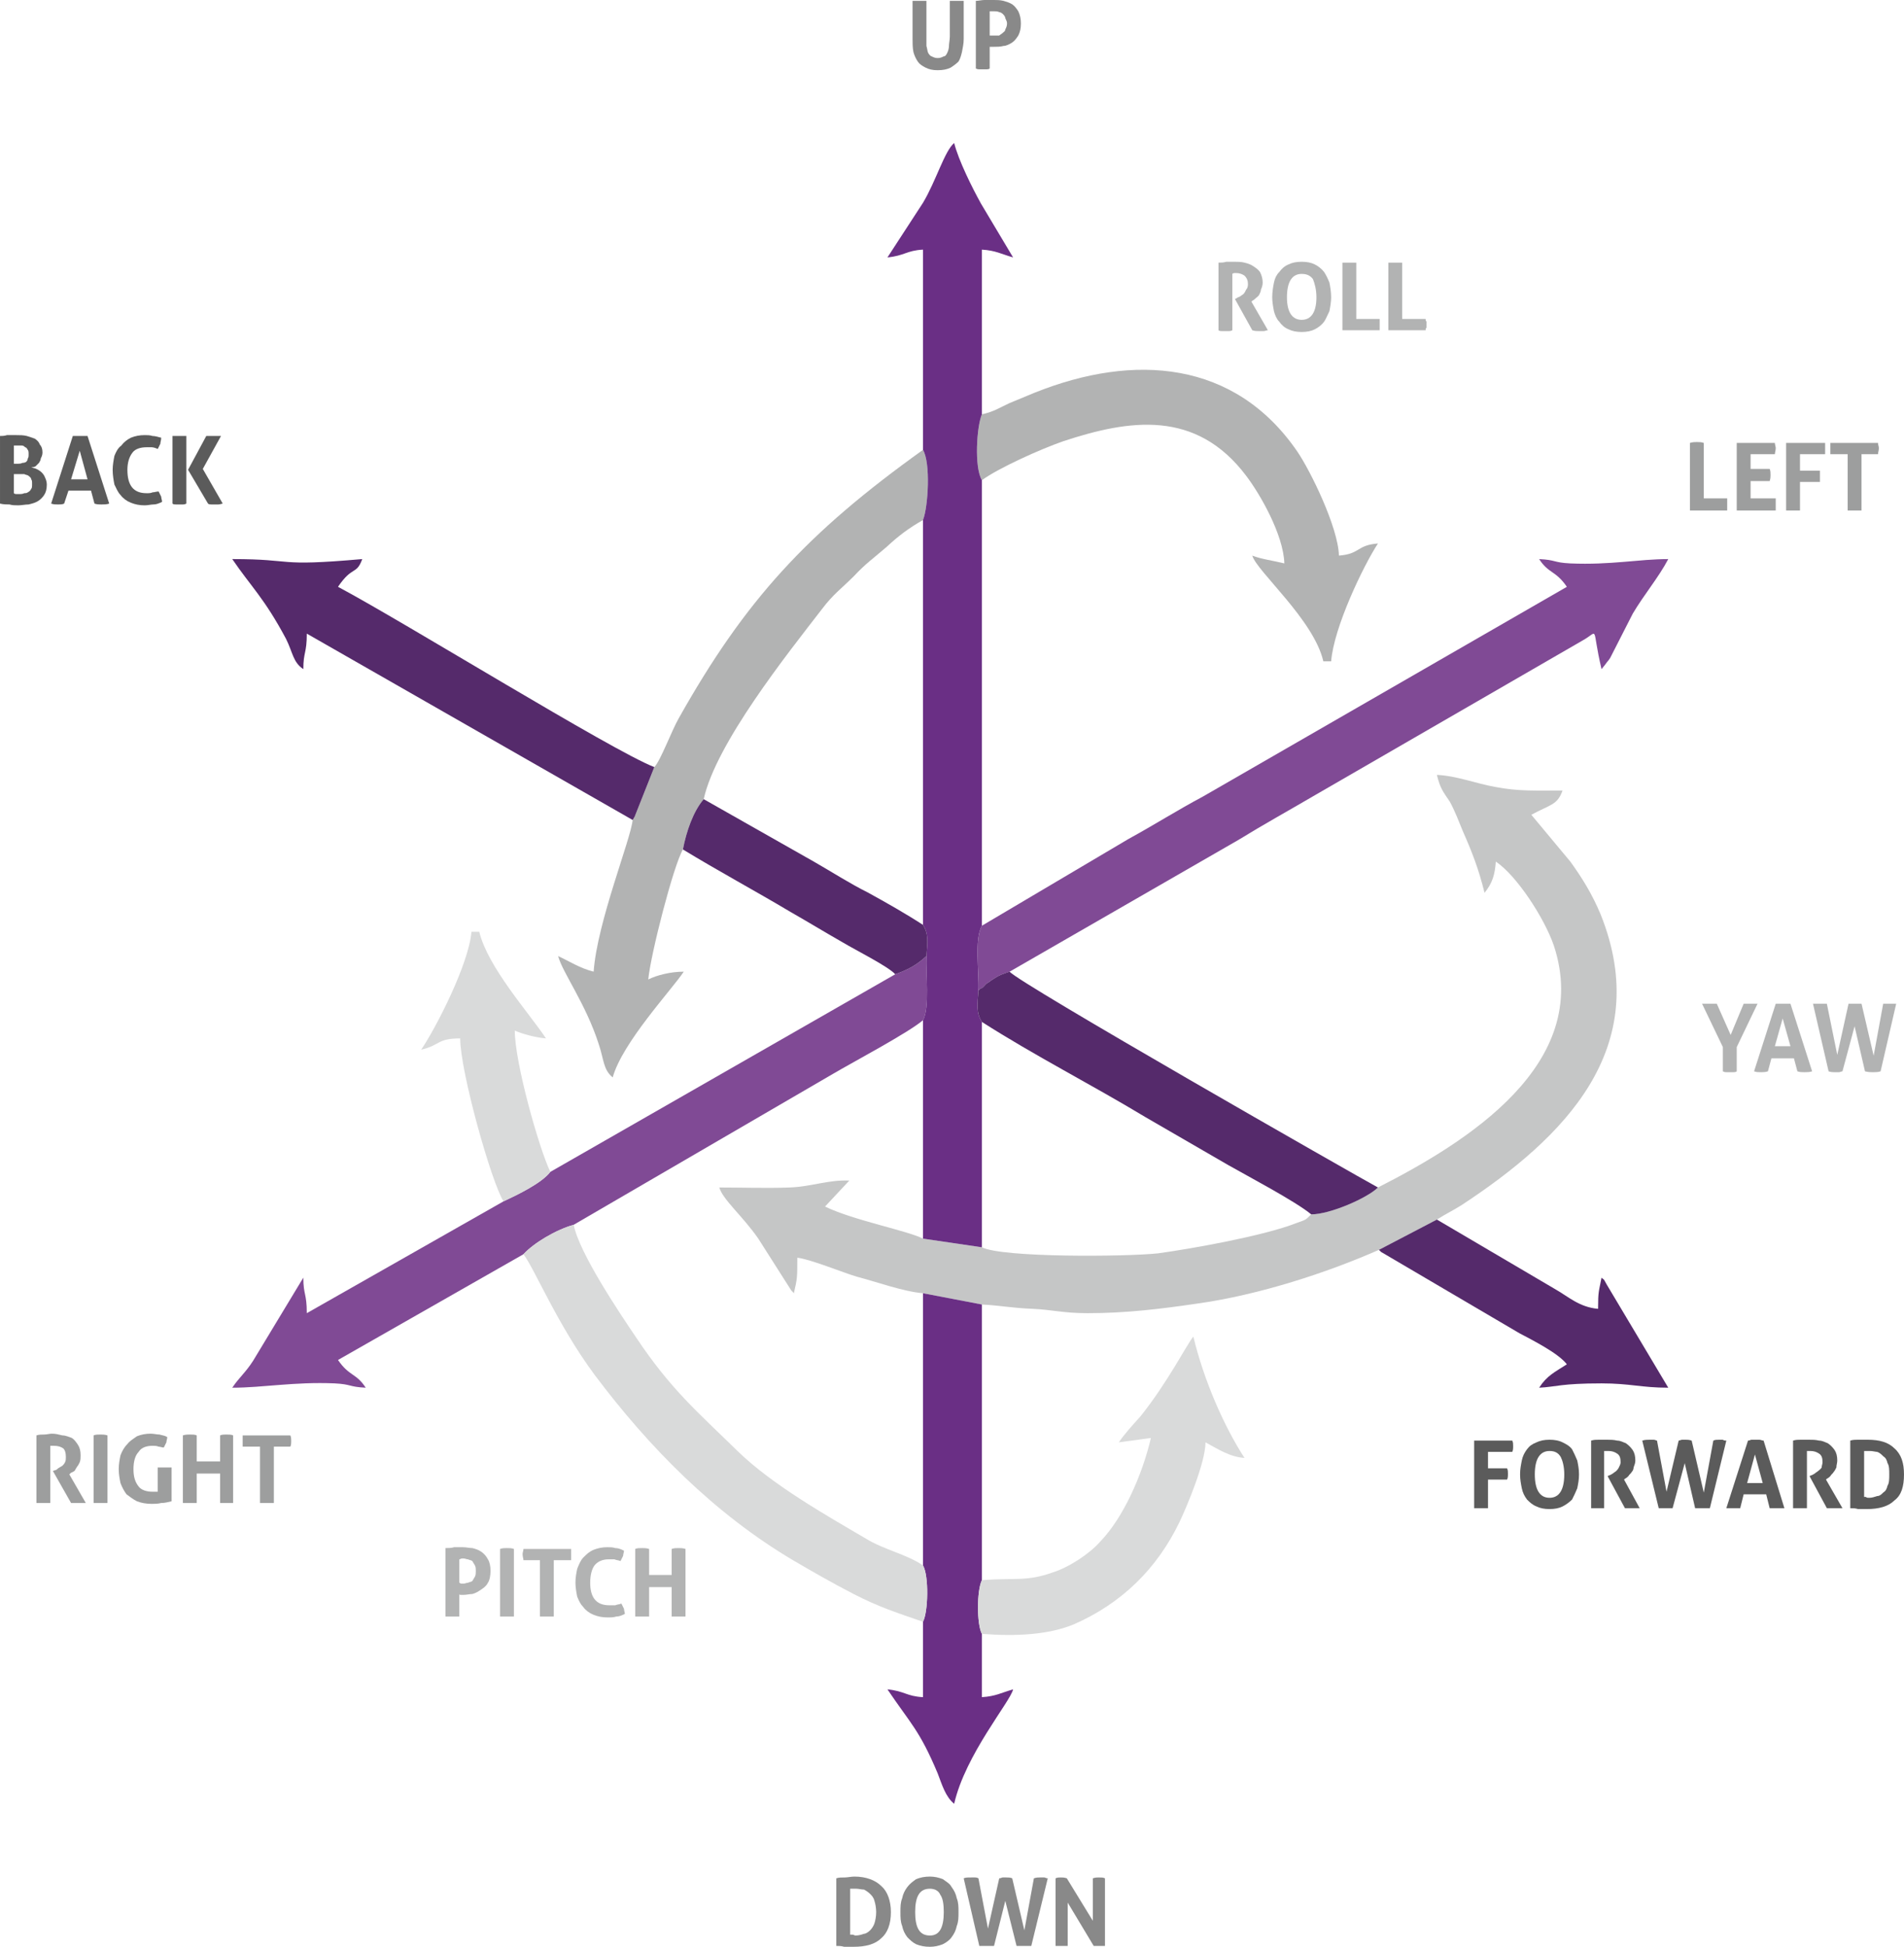 <?xml version="1.0" encoding="UTF-8"?>
<!DOCTYPE svg PUBLIC "-//W3C//DTD SVG 1.1//EN" "http://www.w3.org/Graphics/SVG/1.1/DTD/svg11.dtd">
<!-- Creator: CorelDRAW X7 -->
<svg xmlns="http://www.w3.org/2000/svg" xml:space="preserve" width="63.745mm" height="65.166mm" version="1.1" style="shape-rendering:geometricPrecision; text-rendering:geometricPrecision; image-rendering:optimizeQuality; fill-rule:evenodd; clip-rule:evenodd"
viewBox="0 0 2197 2246"
 xmlns:xlink="http://www.w3.org/1999/xlink">
 <defs>
  <style type="text/css">
   <![CDATA[
    .fil8 {fill:#D9DADA}
    .fil4 {fill:#C5C6C6}
    .fil6 {fill:#B2B3B3}
    .fil5 {fill:#804A95}
    .fil7 {fill:#6A2F85}
    .fil9 {fill:#552A6B}
    .fil1 {fill:#B2B3B3;fill-rule:nonzero}
    .fil2 {fill:#9D9E9E;fill-rule:nonzero}
    .fil0 {fill:#898989;fill-rule:nonzero}
    .fil3 {fill:#5B5B5B;fill-rule:nonzero}
   ]]>
  </style>
 </defs>
 <g id="Layer_x0020_1">
  <g id="_2956847793232">
   <path class="fil0" d="M1053 1c1,0 3,0 4,0 1,0 3,0 4,0 1,0 2,0 4,0 1,0 2,0 4,0l0 41c0,4 0,8 0,11 1,3 1,6 2,8 1,2 3,4 4,4 2,1 4,2 7,2 3,0 5,-1 7,-2 2,0 3,-2 4,-4 1,-2 2,-5 2,-8 0,-3 1,-7 1,-11l0 -41c1,0 2,0 4,0 1,0 2,0 3,0 2,0 3,0 4,0 2,0 3,0 5,0l0 44c0,5 -1,10 -2,15 -1,4 -2,8 -4,11 -3,3 -6,5 -9,7 -4,2 -9,3 -15,3 -6,0 -10,-1 -14,-3 -4,-2 -7,-4 -9,-7 -2,-3 -4,-7 -5,-11 -1,-5 -1,-10 -1,-15l0 -44z"/>
   <path id="1" class="fil0" d="M1126 1c3,0 7,-1 10,-1 4,0 7,0 11,0 3,0 7,0 11,1 3,1 7,2 10,4 3,2 5,5 7,8 2,4 3,9 3,14 0,6 -1,10 -3,14 -2,3 -4,6 -7,8 -3,2 -7,4 -10,4 -4,1 -7,1 -11,1 -1,0 -2,0 -3,0 -1,0 -1,0 -2,0l0 25c-1,1 -3,1 -4,1 -1,0 -3,0 -4,0 -1,0 -2,0 -4,0 -1,0 -2,0 -4,-1l0 -78zm16 40c1,0 2,0 2,0 1,0 2,0 3,0 2,0 4,0 6,0 1,-1 3,-2 4,-3 1,-1 3,-2 3,-4 1,-2 2,-4 2,-7 0,-2 -1,-4 -2,-6 0,-2 -2,-4 -3,-5 -1,-1 -3,-2 -4,-2 -2,-1 -4,-1 -6,-1 -1,0 -1,0 -2,0 -1,0 -2,0 -3,0l0 28z"/>
   <path class="fil1" d="M1406 303c3,0 6,0 9,-1 2,0 5,0 9,0 4,0 8,0 12,1 4,1 7,2 10,4 3,2 6,4 8,7 2,4 3,8 3,12 0,3 -1,6 -2,8 0,2 -1,4 -2,6 -1,2 -3,3 -4,4 -1,1 -2,2 -4,3l-1 1 19 33c-2,0 -3,1 -5,1 -2,0 -3,0 -5,0 -3,0 -5,0 -8,-1l-20 -36 2 -1c1,-1 2,-1 4,-2 1,-1 3,-2 4,-3 1,-1 2,-3 3,-5 1,-1 2,-3 2,-6 0,-4 -1,-7 -4,-10 -3,-2 -6,-3 -10,-3 -2,0 -3,0 -4,1l0 65c-2,1 -3,1 -4,1 -2,0 -3,0 -4,0 -1,0 -3,0 -4,0 -1,0 -3,0 -4,-1l0 -78z"/>
   <path id="1" class="fil1" d="M1502 383c-6,0 -11,-1 -15,-3 -5,-2 -8,-5 -11,-9 -3,-3 -5,-8 -6,-12 -1,-5 -2,-11 -2,-16 0,-6 1,-12 2,-17 1,-5 3,-9 6,-12 3,-4 6,-7 11,-9 4,-2 9,-3 15,-3 6,0 11,1 15,3 4,2 8,5 11,9 2,3 4,7 6,12 1,5 2,11 2,17 0,5 -1,11 -2,16 -2,4 -4,9 -6,12 -3,4 -7,7 -11,9 -4,2 -9,3 -15,3zm0 -14c11,0 17,-9 17,-26 0,-9 -2,-16 -4,-21 -3,-4 -7,-6 -13,-6 -11,0 -17,9 -17,27 0,17 6,26 17,26z"/>
   <path id="2" class="fil1" d="M1549 303c3,0 5,0 8,0 2,0 5,0 8,0l0 65 27 0c0,1 0,2 0,3 0,1 0,2 0,3 0,2 0,3 0,4 0,1 0,2 0,3l-43 0 0 -78z"/>
   <path id="3" class="fil1" d="M1602 303c3,0 6,0 8,0 3,0 5,0 8,0l0 65 27 0c0,1 0,2 1,3 0,1 0,2 0,3 0,2 0,3 0,4 -1,1 -1,2 -1,3l-43 0 0 -78z"/>
   <path class="fil2" d="M1950 511c3,-1 6,-1 8,-1 3,0 5,0 8,1l0 64 27 0c0,1 0,3 0,4 0,1 0,2 0,3 0,1 0,2 0,3 0,1 0,3 0,4l-43 0 0 -78z"/>
   <path id="1" class="fil2" d="M2004 511l44 0c0,2 1,4 1,6 0,3 -1,5 -1,7l-28 0 0 17 22 0c1,2 1,5 1,7 0,2 0,4 -1,7l-22 0 0 20 29 0c0,3 0,5 0,7 0,2 0,5 0,7l-45 0 0 -78z"/>
   <path id="2" class="fil2" d="M2061 511l45 0c0,2 0,4 0,6 0,3 0,5 0,7l-29 0 0 19 23 0c0,2 0,4 0,6 0,3 0,5 0,7l-23 0 0 33c-3,0 -5,0 -8,0 -2,0 -5,0 -8,0l0 -78z"/>
   <path id="3" class="fil2" d="M2132 524l-20 0c0,-2 0,-4 0,-7 0,-2 0,-4 0,-6l55 0c0,2 1,4 1,6 0,3 -1,5 -1,7l-19 0 0 65c-2,0 -3,0 -4,0 -2,0 -3,0 -4,0 -1,0 -3,0 -4,0 -2,0 -3,0 -4,0l0 -65z"/>
   <path class="fil1" d="M1988 1208l-24 -50c3,0 6,0 9,0 3,0 6,0 8,0l16 36 15 -36c3,0 5,0 8,0 3,0 6,0 8,0l-24 50 0 28c-1,1 -3,1 -4,1 -1,0 -3,0 -4,0 -1,0 -2,0 -4,0 -1,0 -2,0 -4,-1l0 -28z"/>
   <path id="1" class="fil1" d="M2049 1158c1,0 3,0 4,0 2,0 3,0 5,0 1,0 3,0 4,0 1,0 3,0 4,0l25 78c-3,1 -6,1 -9,1 -3,0 -5,0 -8,-1l-4 -15 -26 0 -4 15c-3,1 -6,1 -8,1 -3,0 -5,0 -8,-1l25 -78zm17 49l-9 -32 -9 32 18 0z"/>
   <path id="2" class="fil1" d="M2092 1158c2,0 5,0 9,0 1,0 2,0 4,0 1,0 2,0 3,0l12 59 13 -59c2,0 3,0 4,0 1,0 3,0 4,0 2,0 4,0 7,0l14 60 11 -60c2,0 5,0 7,0 2,0 3,0 4,0 2,0 3,0 4,0l-18 78c-3,1 -6,1 -9,1 -2,0 -5,0 -9,-1l-12 -52 -14 52c-1,0 -3,1 -4,1 -1,0 -3,0 -5,0 -2,0 -4,0 -7,-1l-18 -78z"/>
   <path class="fil3" d="M1701 1662l44 0c1,2 1,4 1,6 0,3 0,5 -1,7l-28 0 0 19 22 0c1,2 1,4 1,6 0,3 0,5 -1,7l-22 0 0 33c-3,0 -5,0 -8,0 -3,0 -5,0 -8,0l0 -78z"/>
   <path id="1" class="fil3" d="M1788 1741c-6,0 -11,-1 -15,-3 -5,-2 -8,-5 -11,-8 -3,-4 -5,-8 -6,-13 -1,-5 -2,-10 -2,-16 0,-6 1,-11 2,-16 1,-5 3,-9 6,-13 3,-4 6,-6 11,-8 4,-2 9,-3 15,-3 6,0 11,1 15,3 4,2 8,4 11,8 2,4 4,8 6,13 1,5 2,10 2,16 0,6 -1,11 -2,16 -2,5 -4,9 -6,13 -3,3 -7,6 -11,8 -4,2 -9,3 -15,3zm0 -13c11,0 17,-9 17,-27 0,-9 -2,-16 -4,-20 -3,-5 -7,-7 -13,-7 -11,0 -17,9 -17,27 0,18 6,27 17,27z"/>
   <path id="2" class="fil3" d="M1836 1662c3,-1 6,-1 9,-1 2,0 5,0 9,0 4,0 8,0 12,1 4,0 7,2 10,3 3,2 6,5 8,8 2,3 3,7 3,12 0,3 -1,5 -2,8 0,2 -1,4 -2,5 -1,2 -3,3 -4,5 -1,1 -2,2 -4,3l-1 1 18 33c-1,0 -2,0 -4,0 -2,0 -3,0 -5,0 -3,0 -5,0 -8,0l-20 -37 2 -1c1,0 2,-1 4,-2 1,-1 3,-2 4,-3 1,-1 2,-2 3,-4 1,-2 2,-4 2,-6 0,-5 -1,-8 -4,-10 -3,-2 -6,-3 -10,-3 -2,0 -3,0 -5,0l0 66c-1,0 -2,0 -3,0 -2,0 -3,0 -4,0 -1,0 -3,0 -4,0 -2,0 -3,0 -4,0l0 -78z"/>
   <path id="3" class="fil3" d="M1895 1662c3,-1 6,-1 9,-1 2,0 3,0 4,0 2,0 3,1 4,1l11 59 14 -59c1,0 3,-1 4,-1 1,0 2,0 4,0 2,0 4,0 7,1l14 60 11 -60c2,-1 4,-1 7,-1 1,0 3,0 4,0 1,1 3,1 4,1l-19 78c-2,0 -5,0 -8,0 -3,0 -6,0 -9,0l-12 -52 -14 52c-2,0 -3,0 -4,0 -2,0 -3,0 -5,0 -2,0 -5,0 -7,0l-19 -78z"/>
   <path id="4" class="fil3" d="M2017 1662c2,0 3,-1 4,-1 2,0 3,0 5,0 1,0 3,0 4,0 2,0 3,1 5,1l24 78c-3,0 -6,0 -8,0 -3,0 -6,0 -9,0l-4 -16 -26 0 -4 16c-3,0 -5,0 -8,0 -2,0 -5,0 -8,0l25 -78zm17 49l-9 -33 -9 33 18 0z"/>
   <path id="5" class="fil3" d="M2069 1662c3,-1 6,-1 9,-1 2,0 6,0 9,0 4,0 8,0 12,1 4,0 7,2 10,3 3,2 6,5 8,8 2,3 3,7 3,12 0,3 -1,5 -1,8 -1,2 -2,4 -3,5 -1,2 -3,3 -4,5 -1,1 -2,2 -4,3l-1 1 19 33c-2,0 -3,0 -5,0 -2,0 -3,0 -5,0 -3,0 -5,0 -8,0l-20 -37 2 -1c1,0 2,-1 4,-2 1,-1 3,-2 4,-3 1,-1 3,-2 4,-4 0,-2 1,-4 1,-6 0,-5 -1,-8 -4,-10 -3,-2 -6,-3 -10,-3 -2,0 -3,0 -4,0l0 66c-2,0 -3,0 -4,0 -2,0 -3,0 -4,0 -1,0 -3,0 -4,0 -1,0 -3,0 -4,0l0 -78z"/>
   <path id="6" class="fil3" d="M2135 1662c3,-1 6,-1 9,-1 3,0 7,0 11,0 14,0 24,3 31,10 8,7 11,17 11,30 0,14 -3,24 -11,30 -7,7 -18,10 -32,10 -4,0 -7,0 -10,0 -3,-1 -6,-1 -9,-1l0 -78zm16 65c0,0 1,0 2,0 1,1 2,1 4,1 3,0 6,-1 9,-2 3,0 5,-2 7,-4 3,-2 4,-4 5,-8 2,-3 2,-8 2,-13 0,-5 0,-10 -2,-13 -1,-4 -2,-6 -5,-8 -2,-2 -4,-4 -7,-5 -2,0 -5,-1 -8,-1 -1,0 -3,0 -4,0 -1,0 -2,0 -3,0l0 53z"/>
   <path class="fil0" d="M965 2167c3,-1 6,-1 10,-1 3,0 7,-1 11,-1 13,0 24,4 31,11 7,6 11,17 11,30 0,14 -4,24 -11,30 -7,7 -18,10 -32,10 -4,0 -8,0 -11,0 -3,-1 -6,-1 -9,-1l0 -78zm16 65c1,0 2,0 3,0 1,0 2,1 3,1 4,0 7,-1 10,-2 2,0 5,-2 7,-4 2,-2 4,-5 5,-8 1,-3 2,-8 2,-13 0,-5 -1,-10 -2,-13 -1,-4 -3,-6 -5,-8 -2,-2 -5,-4 -7,-5 -3,0 -6,-1 -9,-1 -1,0 -2,0 -3,0 -2,0 -3,0 -4,0l0 53z"/>
   <path id="1" class="fil0" d="M1073 2246c-6,0 -11,-1 -16,-3 -4,-2 -7,-5 -10,-8 -3,-4 -5,-8 -6,-13 -2,-5 -2,-10 -2,-16 0,-6 0,-11 2,-16 1,-5 3,-9 6,-13 3,-4 6,-6 10,-9 5,-2 10,-3 16,-3 5,0 10,1 15,3 4,3 8,5 10,9 3,4 5,8 6,13 2,5 2,10 2,16 0,6 0,11 -2,16 -1,5 -3,9 -6,13 -2,3 -6,6 -10,8 -5,2 -10,3 -15,3zm0 -13c11,0 16,-9 16,-27 0,-9 -1,-16 -4,-20 -2,-5 -7,-7 -12,-7 -12,0 -17,9 -17,27 0,18 5,27 17,27z"/>
   <path id="2" class="fil0" d="M1112 2167c2,-1 5,-1 9,-1 1,0 2,0 4,0 1,0 2,0 4,1l11 58 13 -58c2,0 3,-1 4,-1 2,0 3,0 4,0 2,0 5,0 7,1l14 60 11 -60c3,-1 5,-1 7,-1 2,0 3,0 5,0 1,0 2,1 4,1l-19 78c-3,0 -6,0 -8,0 -3,0 -6,0 -9,0l-13 -52 -13 52c-2,0 -4,0 -5,0 -1,0 -3,0 -4,0 -3,0 -5,0 -8,0l-18 -78z"/>
   <path id="3" class="fil0" d="M1218 2167c2,-1 4,-1 6,-1 2,0 4,0 7,1l30 49 0 -49c3,-1 5,-1 7,-1 3,0 5,0 7,1l0 78c-2,0 -4,0 -6,0 -2,0 -5,0 -7,0l-30 -50 0 50c-3,0 -5,0 -7,0 -3,0 -5,0 -7,0l0 -78z"/>
   <path class="fil1" d="M514 1786c3,0 7,0 10,-1 3,0 7,0 10,0 4,0 8,1 11,1 4,1 7,2 10,4 3,2 6,5 8,9 2,3 3,8 3,13 0,6 -1,11 -3,14 -2,4 -5,6 -8,8 -3,2 -6,4 -10,5 -3,0 -7,1 -10,1 -1,0 -2,0 -3,0 -1,0 -2,0 -2,-1l0 26c-2,0 -3,0 -4,0 -2,0 -3,0 -4,0 -1,0 -3,0 -4,0 -1,0 -3,0 -4,0l0 -79zm16 40c1,0 1,1 2,1 1,0 2,0 3,0 2,0 3,-1 5,-1 2,-1 4,-1 5,-2 1,-2 2,-3 3,-5 1,-2 1,-4 1,-6 0,-3 0,-5 -1,-7 -1,-2 -2,-3 -3,-5 -1,-1 -3,-1 -5,-2 -2,0 -3,-1 -5,-1 -1,0 -2,0 -2,0 -1,0 -2,1 -3,1l0 27z"/>
   <path id="1" class="fil1" d="M577 1787c3,-1 5,-1 8,-1 3,0 5,0 8,1l0 78c-3,0 -5,0 -8,0 -3,0 -5,0 -8,0l0 -78z"/>
   <path id="2" class="fil1" d="M623 1800l-19 0c0,-2 -1,-4 -1,-7 0,-2 1,-4 1,-6l55 0c0,2 0,4 0,6 0,3 0,5 0,7l-20 0 0 65c-1,0 -2,0 -3,0 -2,0 -3,0 -4,0 -2,0 -3,0 -4,0 -2,0 -3,0 -5,0l0 -65z"/>
   <path id="3" class="fil1" d="M717 1850c1,2 2,4 3,6 0,2 1,4 1,6 -4,2 -7,3 -10,3 -3,1 -6,1 -10,1 -6,0 -11,-1 -16,-3 -5,-2 -9,-5 -12,-9 -3,-3 -5,-7 -7,-12 -1,-5 -2,-11 -2,-16 0,-6 1,-11 2,-16 2,-5 4,-10 7,-13 4,-4 7,-7 12,-9 5,-2 10,-3 16,-3 3,0 6,0 9,1 3,0 6,1 10,3 0,2 -1,4 -1,6 -1,2 -2,4 -3,6 -2,-1 -5,-1 -7,-2 -2,0 -4,0 -7,0 -6,0 -12,2 -16,7 -3,4 -5,11 -5,20 0,17 7,26 22,26 3,0 5,0 7,0 2,-1 5,-1 7,-2z"/>
   <path id="4" class="fil1" d="M733 1787c2,-1 5,-1 8,-1 2,0 5,0 8,1l0 30 26 0 0 -30c3,-1 5,-1 8,-1 2,0 5,0 8,1l0 78c-3,0 -6,0 -8,0 -3,0 -5,0 -8,0l0 -34 -26 0 0 34c-3,0 -6,0 -8,0 -3,0 -6,0 -8,0l0 -78z"/>
   <path class="fil2" d="M42 1656c3,-1 6,-1 9,-1 3,0 6,-1 9,-1 4,0 8,1 12,2 4,0 8,2 11,3 3,2 5,5 7,8 2,3 3,7 3,12 0,3 0,5 -1,8 -1,2 -2,4 -3,5 -1,2 -2,3 -3,5 -2,1 -3,2 -4,2l-2 2 19 33c-1,0 -3,0 -4,0 -2,0 -4,0 -5,0 -3,0 -6,0 -8,0l-21 -37 3 -1c1,0 2,-1 3,-2 2,-1 3,-2 5,-3 1,-1 2,-2 3,-4 1,-2 1,-4 1,-6 0,-5 -1,-8 -3,-10 -3,-2 -6,-3 -11,-3 -1,0 -3,0 -4,0l0 66c-1,0 -3,0 -4,0 -1,0 -2,0 -4,0 -1,0 -2,0 -4,0 -1,0 -2,0 -4,0l0 -78z"/>
   <path id="1" class="fil2" d="M108 1656c2,-1 5,-1 8,-1 2,0 5,0 8,1l0 78c-3,0 -6,0 -8,0 -3,0 -6,0 -8,0l0 -78z"/>
   <path id="2" class="fil2" d="M182 1693c2,0 5,0 8,0 2,0 5,0 8,0l0 39c-4,1 -8,2 -12,2 -4,1 -8,1 -11,1 -6,0 -12,-1 -17,-3 -4,-2 -8,-5 -12,-8 -3,-4 -5,-8 -7,-13 -1,-5 -2,-10 -2,-16 0,-6 1,-11 2,-16 2,-5 4,-9 8,-13 3,-4 7,-6 11,-9 5,-2 10,-3 16,-3 3,0 7,1 10,1 3,1 6,1 9,3 0,2 -1,4 -1,6 -1,2 -2,4 -3,6 -2,0 -4,-1 -6,-1 -2,-1 -5,-1 -7,-1 -7,0 -13,2 -16,7 -4,4 -6,11 -6,20 0,9 2,15 6,20 3,4 9,6 16,6 1,0 2,0 3,0 1,0 2,0 3,0l0 -28z"/>
   <path id="3" class="fil2" d="M211 1656c3,-1 6,-1 8,-1 3,0 6,0 8,1l0 30 27 0 0 -30c2,-1 5,-1 7,-1 3,0 6,0 8,1l0 78c-2,0 -5,0 -7,0 -3,0 -6,0 -8,0l0 -34 -27 0 0 34c-2,0 -5,0 -8,0 -2,0 -5,0 -8,0l0 -78z"/>
   <path id="4" class="fil2" d="M300 1669l-20 0c0,-2 0,-4 0,-7 0,-2 0,-4 0,-6l55 0c1,2 1,4 1,6 0,3 0,5 -1,7l-19 0 0 65c-1,0 -3,0 -4,0 -1,0 -3,0 -4,0 -1,0 -2,0 -4,0 -1,0 -3,0 -4,0l0 -65z"/>
   <path class="fil3" d="M0 503c2,0 5,0 8,-1 3,0 7,0 11,0 4,0 8,0 12,1 3,1 6,2 9,3 3,2 5,4 6,7 2,2 3,5 3,9 0,3 -1,5 -2,7 0,2 -1,3 -2,5 -1,1 -3,3 -4,4 -2,1 -3,1 -5,1 2,1 4,1 6,2 2,1 4,2 6,4 1,1 3,3 4,6 1,2 2,5 2,8 0,5 -1,9 -3,12 -2,3 -4,5 -7,7 -3,2 -7,3 -11,4 -4,0 -8,1 -12,1 -3,0 -7,0 -10,-1 -3,0 -7,0 -11,-1l0 -78zm16 66c1,1 2,1 3,1 2,0 3,0 4,0 1,0 3,0 5,-1 1,0 3,0 4,-1 2,-1 3,-2 4,-4 1,-1 1,-3 1,-6 0,-2 0,-4 -1,-5 0,-2 -2,-3 -3,-4 -1,-1 -3,-1 -5,-2 -1,0 -4,0 -6,0l-6 0 0 22zm5 -34c1,0 3,0 5,-1 1,0 2,0 4,-1 1,-1 2,-2 2,-4 1,-1 1,-3 1,-5 0,-2 0,-4 -1,-5 -1,-2 -2,-3 -3,-3 -1,-1 -2,-2 -4,-2 -1,0 -3,0 -4,0 -2,0 -4,0 -5,0l0 21 5 0z"/>
   <path id="1" class="fil3" d="M84 503c1,0 3,0 4,0 1,0 3,0 4,0 2,0 3,0 5,0 1,0 3,0 4,0l25 78c-3,1 -6,1 -9,1 -3,0 -5,0 -8,-1l-4 -15 -26 0 -5 15c-2,1 -5,1 -7,1 -3,0 -5,0 -8,-1l25 -78zm17 50l-9 -33 -10 33 19 0z"/>
   <path id="2" class="fil3" d="M183 567c1,2 2,4 3,6 0,2 1,4 1,6 -4,2 -7,3 -10,3 -3,0 -6,1 -10,1 -6,0 -11,-1 -16,-3 -5,-2 -9,-5 -12,-9 -3,-3 -5,-8 -7,-12 -1,-5 -2,-11 -2,-17 0,-5 1,-11 2,-16 2,-5 4,-9 8,-12 3,-4 7,-7 11,-9 5,-2 10,-3 16,-3 3,0 6,0 9,1 3,0 6,1 10,2 0,3 -1,5 -1,7 -1,2 -2,4 -3,6 -2,-1 -5,-2 -7,-2 -1,0 -4,0 -6,0 -7,0 -13,2 -16,6 -4,5 -6,12 -6,20 0,18 7,27 22,27 3,0 5,0 7,-1 2,0 5,-1 7,-1z"/>
   <path id="3" class="fil3" d="M217 542l21 -39c2,0 3,0 5,0 1,0 2,0 4,0 1,0 2,0 4,0 1,0 3,0 4,0l-21 38 23 40c-1,0 -3,1 -5,1 -1,0 -2,0 -4,0 -1,0 -2,0 -4,0 -1,0 -3,0 -4,-1l-23 -39zm-18 -39c1,0 3,0 4,0 1,0 2,0 4,0 1,0 2,0 4,0 1,0 2,0 4,0l0 78c-2,1 -3,1 -4,1 -2,0 -3,0 -4,0 -2,0 -3,0 -4,0 -1,0 -3,0 -4,-1l0 -78z"/>
   <path class="fil4" d="M1590 1370c-12,12 -55,31 -77,31 -7,7 -6,6 -17,10 -38,15 -123,30 -160,35 -38,4 -179,5 -203,-7l-68 -10c-17,-9 -80,-21 -113,-37l28 -30c-25,-1 -43,7 -69,8 -26,1 -55,0 -81,0 4,14 27,33 45,59l35 55c5,8 2,3 6,8 4,-17 4,-18 4,-41 16,2 52,17 69,22 23,6 53,17 76,19l68 13c20,1 34,4 59,5 22,1 35,5 63,5 45,0 85,-5 126,-11 72,-10 151,-36 210,-62l67 -35c11,-7 18,-10 29,-17 117,-77 222,-180 160,-335 -10,-24 -22,-43 -35,-61l-45 -54c22,-12 30,-11 36,-28 -32,0 -51,1 -77,-4 -23,-4 -45,-13 -68,-14 4,16 7,19 15,31 6,11 10,22 15,34 11,25 18,43 25,71 9,-11 12,-21 13,-36 24,16 56,65 67,97 45,137 -101,227 -203,279z"/>
   <path class="fil5" d="M1033 1124l-398 228c-10,13 -37,26 -54,34l-227 129c0,-23 -4,-21 -4,-41l-58 96c-9,14 -16,19 -24,31 35,0 72,-7 118,-5 20,1 16,4 36,5 -11,-17 -19,-13 -32,-32l214 -122c12,-13 37,-28 58,-34l299 -174c22,-13 88,-48 104,-62 8,-14 3,-55 4,-74 -12,11 -22,16 -36,21z"/>
   <path class="fil5" d="M1133 1068c-9,16 -3,53 -4,75 1,-1 3,-4 3,-3 1,1 4,-3 6,-5 8,-5 1,-1 9,-6 6,-4 9,-5 18,-8l264 -152c31,-19 60,-35 89,-52l308 -178c20,-11 10,-18 22,33l4 -5c5,-7 2,-2 6,-8l26 -51c13,-22 30,-42 41,-63 -34,0 -66,7 -113,5 -20,-1 -16,-4 -36,-5 11,17 19,13 32,32l-420 242c-30,16 -55,32 -86,49l-169 100z"/>
   <path class="fil6" d="M755 885l-23 58c0,-1 -1,2 -2,3 -2,22 -41,118 -45,175 -16,-4 -28,-12 -41,-18 5,19 32,55 47,102 6,18 5,29 16,38 11,-40 68,-101 82,-122 -15,0 -31,4 -41,9 3,-30 29,-131 40,-150 4,-21 12,-44 24,-58 14,-64 96,-167 137,-220 12,-16 23,-24 36,-37 14,-15 23,-21 38,-34 14,-13 26,-22 42,-31 6,-15 9,-66 0,-81 -134,96 -205,173 -282,310 -8,14 -21,49 -28,56z"/>
   <path class="fil6" d="M1133 478c-6,14 -9,61 0,76 19,-14 68,-36 94,-45 76,-25 153,-37 211,40 16,21 43,68 44,101 -12,-3 -27,-5 -37,-9 5,18 71,74 82,122l9 0c3,-39 37,-110 54,-136 -25,2 -20,12 -45,14 -1,-33 -33,-98 -48,-120 -72,-105 -188,-114 -303,-68 -12,5 -17,7 -29,12 -11,5 -18,10 -32,13z"/>
   <path class="fil7" d="M1065 519c9,15 6,66 0,81l0 467c7,11 5,21 4,36 -1,19 4,60 -4,74l0 252 68 10 0 -260c-7,-11 -5,-21 -4,-36 1,-22 -5,-59 4,-75l0 -514c-9,-15 -6,-62 0,-76l0 -190c16,1 22,5 36,9l-37 -62c-10,-18 -26,-50 -31,-70 -11,9 -21,44 -36,69l-41 63c20,-2 22,-8 41,-9l0 231z"/>
   <path class="fil7" d="M1065 1806c7,12 6,54 0,65l0 87c-19,-1 -21,-7 -41,-9 27,40 37,47 58,97 5,13 9,27 19,35 13,-57 65,-118 68,-132 -14,4 -20,8 -36,9l0 -73c-6,-11 -6,-50 0,-62l0 -318 -68 -13 0 314z"/>
   <path class="fil8" d="M604 1447c13,17 39,81 82,139 63,84 138,160 229,214 24,14 43,25 70,39 29,15 51,22 80,32 6,-11 7,-53 0,-65 -19,-13 -45,-18 -66,-31 -46,-27 -108,-62 -148,-101 -46,-45 -77,-71 -117,-131 -19,-28 -66,-98 -72,-130 -21,6 -46,21 -58,34z"/>
   <path class="fil8" d="M1133 1823c-6,12 -6,51 0,62 40,3 77,1 106,-11 55,-24 96,-64 122,-118 9,-19 30,-69 30,-92 13,7 28,17 45,18 -24,-37 -47,-90 -59,-140 -7,8 -29,52 -61,92 -9,10 -19,21 -25,30l37 -5c-10,43 -32,92 -58,119 -12,14 -36,30 -55,36 -31,11 -43,6 -82,9z"/>
   <path class="fil8" d="M581 1386c17,-8 44,-21 54,-34 -13,-27 -41,-126 -41,-163 9,4 24,8 36,9 -20,-30 -67,-82 -77,-123l-9 0c-3,37 -41,111 -58,136 22,-5 18,-13 45,-13 0,38 36,166 50,188z"/>
   <path class="fil9" d="M730 946c1,-1 2,-4 2,-3l23 -58c-49,-19 -288,-167 -365,-208 17,-25 21,-13 28,-32 -102,9 -76,0 -150,0 21,31 37,45 62,92 8,16 8,27 20,35 0,-20 4,-18 4,-41l376 215z"/>
   <path class="fil9" d="M1129 1143c-1,15 -3,25 4,36 61,39 126,72 189,110l95 55c21,12 78,42 96,57 22,0 65,-19 77,-31 -24,-13 -415,-236 -425,-249 -9,3 -12,4 -18,8 -8,5 -1,1 -9,6 -2,2 -5,6 -6,5 0,-1 -2,2 -3,3z"/>
   <path class="fil9" d="M1591 1442c1,1 2,1 2,2l160 94c15,8 45,23 55,36 -14,9 -23,13 -32,27 20,-1 25,-5 72,-5 33,0 46,5 77,5l-71 -119c-5,-9 -2,-4 -6,-8 -3,16 -4,15 -4,36 -22,-2 -34,-14 -50,-23l-136 -80 -67 35z"/>
   <path class="fil9" d="M788 980c41,25 82,47 124,72 21,12 39,23 60,35 15,9 53,28 61,37 14,-5 24,-10 36,-21 1,-15 3,-25 -4,-36 -20,-13 -43,-26 -63,-37 -22,-11 -42,-24 -63,-36l-127 -72c-12,14 -20,37 -24,58z"/>
  </g>
 </g>
</svg>

